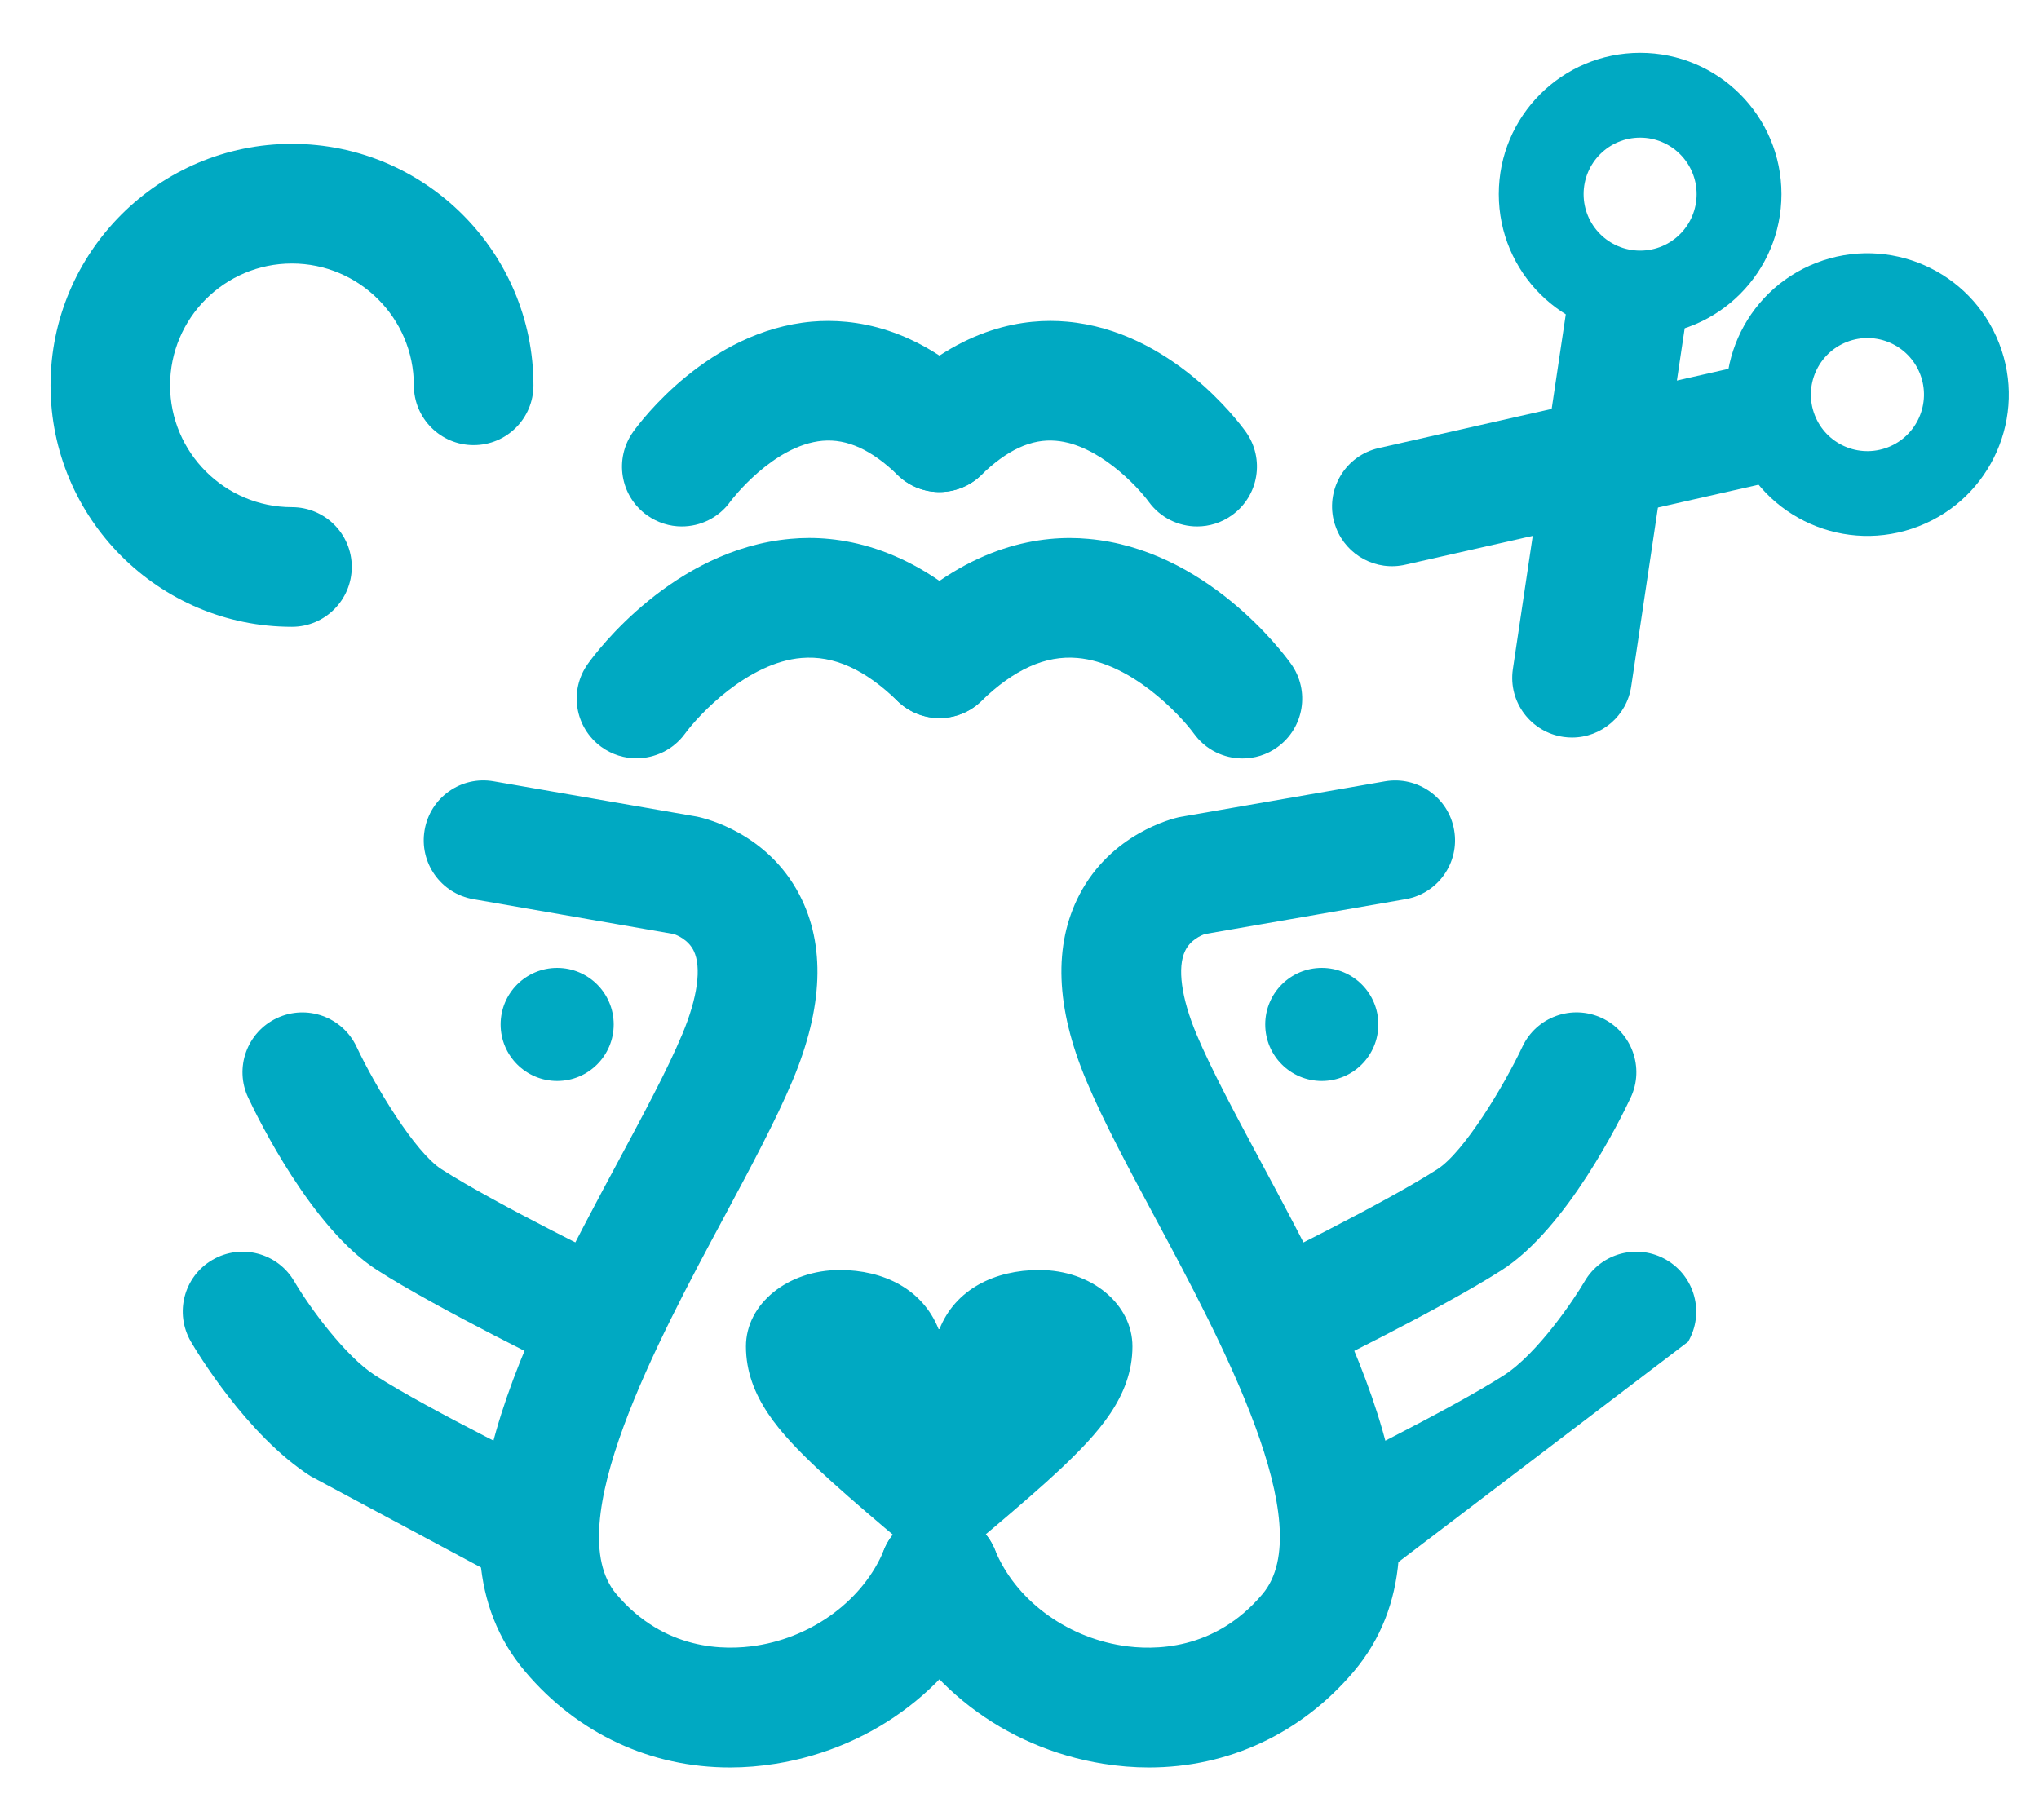 <?xml version="1.0" encoding="utf-8"?>
<!-- Generator: Adobe Illustrator 16.0.0, SVG Export Plug-In . SVG Version: 6.00 Build 0)  -->
<!DOCTYPE svg PUBLIC "-//W3C//DTD SVG 1.1//EN" "http://www.w3.org/Graphics/SVG/1.1/DTD/svg11.dtd">
<svg version="1.1" id="レイヤー_1" xmlns="http://www.w3.org/2000/svg" xmlns:xlink="http://www.w3.org/1999/xlink" x="0px"
	 y="0px" width="56px" height="50px" viewBox="113.5 61.5 56 50" enable-background="new 113.5 61.5 56 50" xml:space="preserve">
<g>
	<g>
		<path fill="#00A9C2" d="M133.55,110.053c-2.177,0-4.182-0.924-5.627-2.635c-3.038-3.59,0.065-9.375,2.559-14.021
			c0.695-1.297,1.353-2.521,1.756-3.486c0.42-1.001,0.535-1.835,0.315-2.291c-0.147-0.303-0.455-0.43-0.549-0.461l-5.504-0.958
			c-0.895-0.155-1.494-1.006-1.338-1.9c0.153-0.895,1.004-1.496,1.898-1.338l5.587,0.971c0.256,0.055,1.932,0.46,2.809,2.145
			c0.718,1.378,0.654,3.097-0.187,5.101c-0.466,1.109-1.159,2.401-1.891,3.769c-1.808,3.37-4.539,8.462-2.948,10.345
			c1.314,1.553,2.98,1.549,3.855,1.41c1.572-0.248,2.945-1.282,3.495-2.632c0.34-0.841,1.301-1.246,2.14-0.902
			c0.842,0.342,1.245,1.301,0.904,2.141c-0.991,2.428-3.297,4.205-6.023,4.64C134.379,110.019,133.961,110.053,133.55,110.053z"/>
		<path fill="#00A9C2" d="M122.028,102.05c-1.756-1.128-3.133-3.434-3.284-3.692c-0.458-0.786-0.195-1.792,0.591-2.249
			c0.786-0.458,1.791-0.192,2.247,0.591c0.422,0.717,1.396,2.052,2.218,2.581c1.521,0.974,4.93,2.635,4.963,2.651
			c0.818,0.396,1.159,1.38,0.761,2.196c-0.284,0.585-0.871,0.926-1.479,0.926c-0.241,0-0.487-0.052-0.719-0.164"/>
		<path fill="#00A9C2" d="M129.87,99.394c-0.242,0-0.487-0.054-0.719-0.166c-0.147-0.07-3.614-1.76-5.298-2.841
			c-1.784-1.142-3.259-4.143-3.536-4.732c-0.387-0.82-0.035-1.798,0.786-2.186c0.821-0.387,1.8-0.037,2.189,0.785
			c0.509,1.082,1.605,2.9,2.333,3.366c1.521,0.975,4.929,2.635,4.961,2.652c0.818,0.396,1.157,1.38,0.759,2.196
			C131.065,99.053,130.478,99.394,129.87,99.394z"/>
		<g>
			<path fill="#00A9C2" d="M139.303,98.01c0.436-1.096,1.52-1.622,2.737-1.622c1.453,0,2.562,0.95,2.562,2.098
				c0,1.387-0.967,2.409-1.957,3.351c-0.952,0.899-2.855,2.473-3.342,2.854h-0.026c-0.49-0.382-2.38-1.955-3.333-2.854
				c-0.993-0.941-1.957-1.964-1.957-3.351c0-1.168,1.15-2.098,2.577-2.098c1.205,0,2.275,0.526,2.713,1.622H139.303z"/>
		</g>
		<circle fill="#00A9C2" cx="128.802" cy="89.642" r="1.553"/>
		<path fill="#00A9C2" d="M145.052,110.053c-0.412,0-0.83-0.034-1.252-0.102c-2.725-0.435-5.033-2.212-6.019-4.639
			c-0.345-0.841,0.061-1.8,0.902-2.142c0.837-0.344,1.8,0.062,2.142,0.902c0.548,1.351,1.92,2.385,3.492,2.633
			c0.873,0.138,2.539,0.142,3.854-1.411c1.594-1.883-1.139-6.975-2.947-10.345c-0.732-1.368-1.428-2.66-1.891-3.769
			c-0.842-2.005-0.904-3.722-0.188-5.101c0.877-1.684,2.555-2.09,2.74-2.132l5.654-0.984c0.893-0.153,1.744,0.444,1.898,1.338
			c0.158,0.894-0.443,1.746-1.334,1.9l-5.508,0.958c-0.096,0.032-0.402,0.158-0.545,0.461c-0.221,0.455-0.107,1.29,0.311,2.291
			c0.404,0.964,1.064,2.189,1.758,3.486c2.494,4.646,5.596,10.431,2.561,14.021C149.233,109.127,147.229,110.053,145.052,110.053z"
			/>
		<path fill="#00A9C2" d="M151.276,104.891c-0.23,0.112-0.477,0.164-0.717,0.164c-0.611,0-1.195-0.341-1.479-0.926
			c-0.398-0.815-0.059-1.8,0.758-2.196c0.035-0.016,3.443-1.678,4.963-2.651c0.932-0.597,1.939-2.101,2.219-2.581
			c0.455-0.784,1.463-1.05,2.248-0.591c0.783,0.457,1.053,1.462,0.594,2.249"/>
		<path fill="#00A9C2" d="M148.733,99.394c-0.609,0-1.193-0.34-1.48-0.926c-0.398-0.815-0.055-1.799,0.76-2.196
			c0.035-0.017,3.443-1.677,4.963-2.652c0.734-0.47,1.826-2.286,2.336-3.366c0.385-0.82,1.361-1.174,2.186-0.787
			c0.82,0.386,1.174,1.365,0.787,2.187c-0.277,0.589-1.752,3.59-3.533,4.732c-1.686,1.081-5.154,2.77-5.301,2.84
			C149.22,99.34,148.974,99.394,148.733,99.394z"/>
		<path fill="#00A9C2" d="M148.249,89.642c0,0.857,0.695,1.553,1.553,1.553c0.859,0,1.553-0.696,1.553-1.553
			c0-0.857-0.693-1.553-1.553-1.553C148.944,88.089,148.249,88.784,148.249,89.642z"/>
		<g>
			<path fill="#00A9C2" d="M130.979,82.331c-0.335,0-0.671-0.102-0.962-0.312c-0.731-0.533-0.898-1.55-0.37-2.285
				c0.229-0.323,2.343-3.145,5.565-3.432c1.279-0.119,3.228,0.156,5.234,2.099c0.652,0.632,0.667,1.673,0.037,2.325
				c-0.632,0.653-1.672,0.667-2.327,0.037c-0.9-0.875-1.758-1.262-2.642-1.188c-1.47,0.123-2.812,1.545-3.204,2.083
				C131.989,82.096,131.486,82.331,130.979,82.331z"/>
			<path fill="#00A9C2" d="M147.624,82.335c-0.51,0-1.012-0.237-1.332-0.68c-0.395-0.538-1.736-1.956-3.203-2.08
				c-0.879-0.076-1.74,0.314-2.642,1.188c-0.655,0.628-1.694,0.614-2.326-0.037c-0.633-0.651-0.614-1.693,0.037-2.325
				c2.005-1.943,3.96-2.217,5.235-2.098c3.221,0.288,5.334,3.111,5.562,3.431c0.531,0.738,0.361,1.764-0.375,2.293
				C148.292,82.236,147.956,82.335,147.624,82.335z"/>
		</g>
		<g>
			<path fill="#00A9C2" d="M132.223,75.962c-0.33,0-0.663-0.102-0.955-0.309c-0.738-0.529-0.905-1.555-0.377-2.293
				c0.203-0.283,2.062-2.771,4.908-3.025c1.146-0.099,2.876,0.138,4.647,1.857c0.652,0.633,0.667,1.671,0.037,2.324
				c-0.635,0.652-1.676,0.668-2.327,0.035c-0.717-0.694-1.388-1.001-2.064-0.943c-1.367,0.122-2.521,1.651-2.531,1.667
				C133.241,75.722,132.737,75.962,132.223,75.962z"/>
			<path fill="#00A9C2" d="M146.38,75.962c-0.51,0-1.012-0.237-1.334-0.682c-0.318-0.434-1.396-1.576-2.547-1.672
				c-0.673-0.059-1.341,0.252-2.052,0.944c-0.651,0.631-1.694,0.617-2.324-0.035c-0.632-0.653-0.616-1.692,0.034-2.324
				c1.772-1.72,3.505-1.961,4.647-1.857c2.848,0.254,4.707,2.742,4.91,3.024c0.529,0.738,0.359,1.764-0.379,2.293
				C147.046,75.861,146.712,75.962,146.38,75.962z"/>
		</g>
		<g>
			<path fill="#00A9C2" d="M121.518,78.719c-3.657,0-6.63-2.976-6.63-6.634c0-3.657,2.973-6.633,6.63-6.633
				c3.659,0,6.633,2.976,6.633,6.633c0,0.908-0.733,1.643-1.643,1.643c-0.907,0-1.642-0.735-1.642-1.643
				c0-1.846-1.503-3.346-3.349-3.346c-1.844,0-3.346,1.5-3.346,3.346c0,1.844,1.501,3.347,3.346,3.347
				c0.907,0,1.644,0.735,1.644,1.641C123.161,77.983,122.424,78.719,121.518,78.719z"/>
		</g>
	</g>
	<g>
		<g>
			<path fill="#00A9C2" d="M158.546,62.952c-2.146,0-3.883,1.738-3.883,3.881c0,2.144,1.736,3.881,3.883,3.881
				c2.145,0,3.881-1.738,3.881-3.881C162.427,64.69,160.69,62.952,158.546,62.952z M158.546,68.385
				c-0.859,0-1.553-0.695-1.553-1.552c0-0.856,0.693-1.552,1.553-1.552c0.855,0,1.551,0.696,1.551,1.552
				C160.097,67.69,159.403,68.385,158.546,68.385z"/>
			<path fill="#00A9C2" d="M156.675,81.76c-0.076,0-0.152-0.005-0.23-0.016c-0.898-0.127-1.525-0.958-1.396-1.856l1.459-9.785
				c0.127-0.899,0.957-1.531,1.855-1.4c0.9,0.128,1.525,0.958,1.4,1.857l-1.461,9.785C158.185,81.166,157.481,81.76,156.675,81.76z"
				/>
		</g>
		<g>
			<path fill="#00A9C2" d="M168.405,70.933c-0.775-2-3.027-2.988-5.025-2.211c-1.996,0.779-2.986,3.026-2.209,5.025
				c0.777,1.997,3.027,2.988,5.025,2.21C168.192,75.182,169.183,72.931,168.405,70.933z M163.341,72.903
				c-0.311-0.798,0.084-1.699,0.885-2.011c0.799-0.311,1.699,0.085,2.01,0.886c0.309,0.799-0.086,1.698-0.885,2.009
				C164.55,74.098,163.651,73.702,163.341,72.903z"/>
			<path fill="#00A9C2" d="M150.198,76.009c-0.025-0.072-0.053-0.145-0.07-0.221c-0.207-0.885,0.34-1.768,1.225-1.976l9.648-2.186
				c0.885-0.208,1.775,0.336,1.979,1.223c0.207,0.883-0.34,1.769-1.223,1.976l-9.652,2.186
				C151.3,77.2,150.491,76.759,150.198,76.009z"/>
		</g>
	</g>
</g>
</svg>
